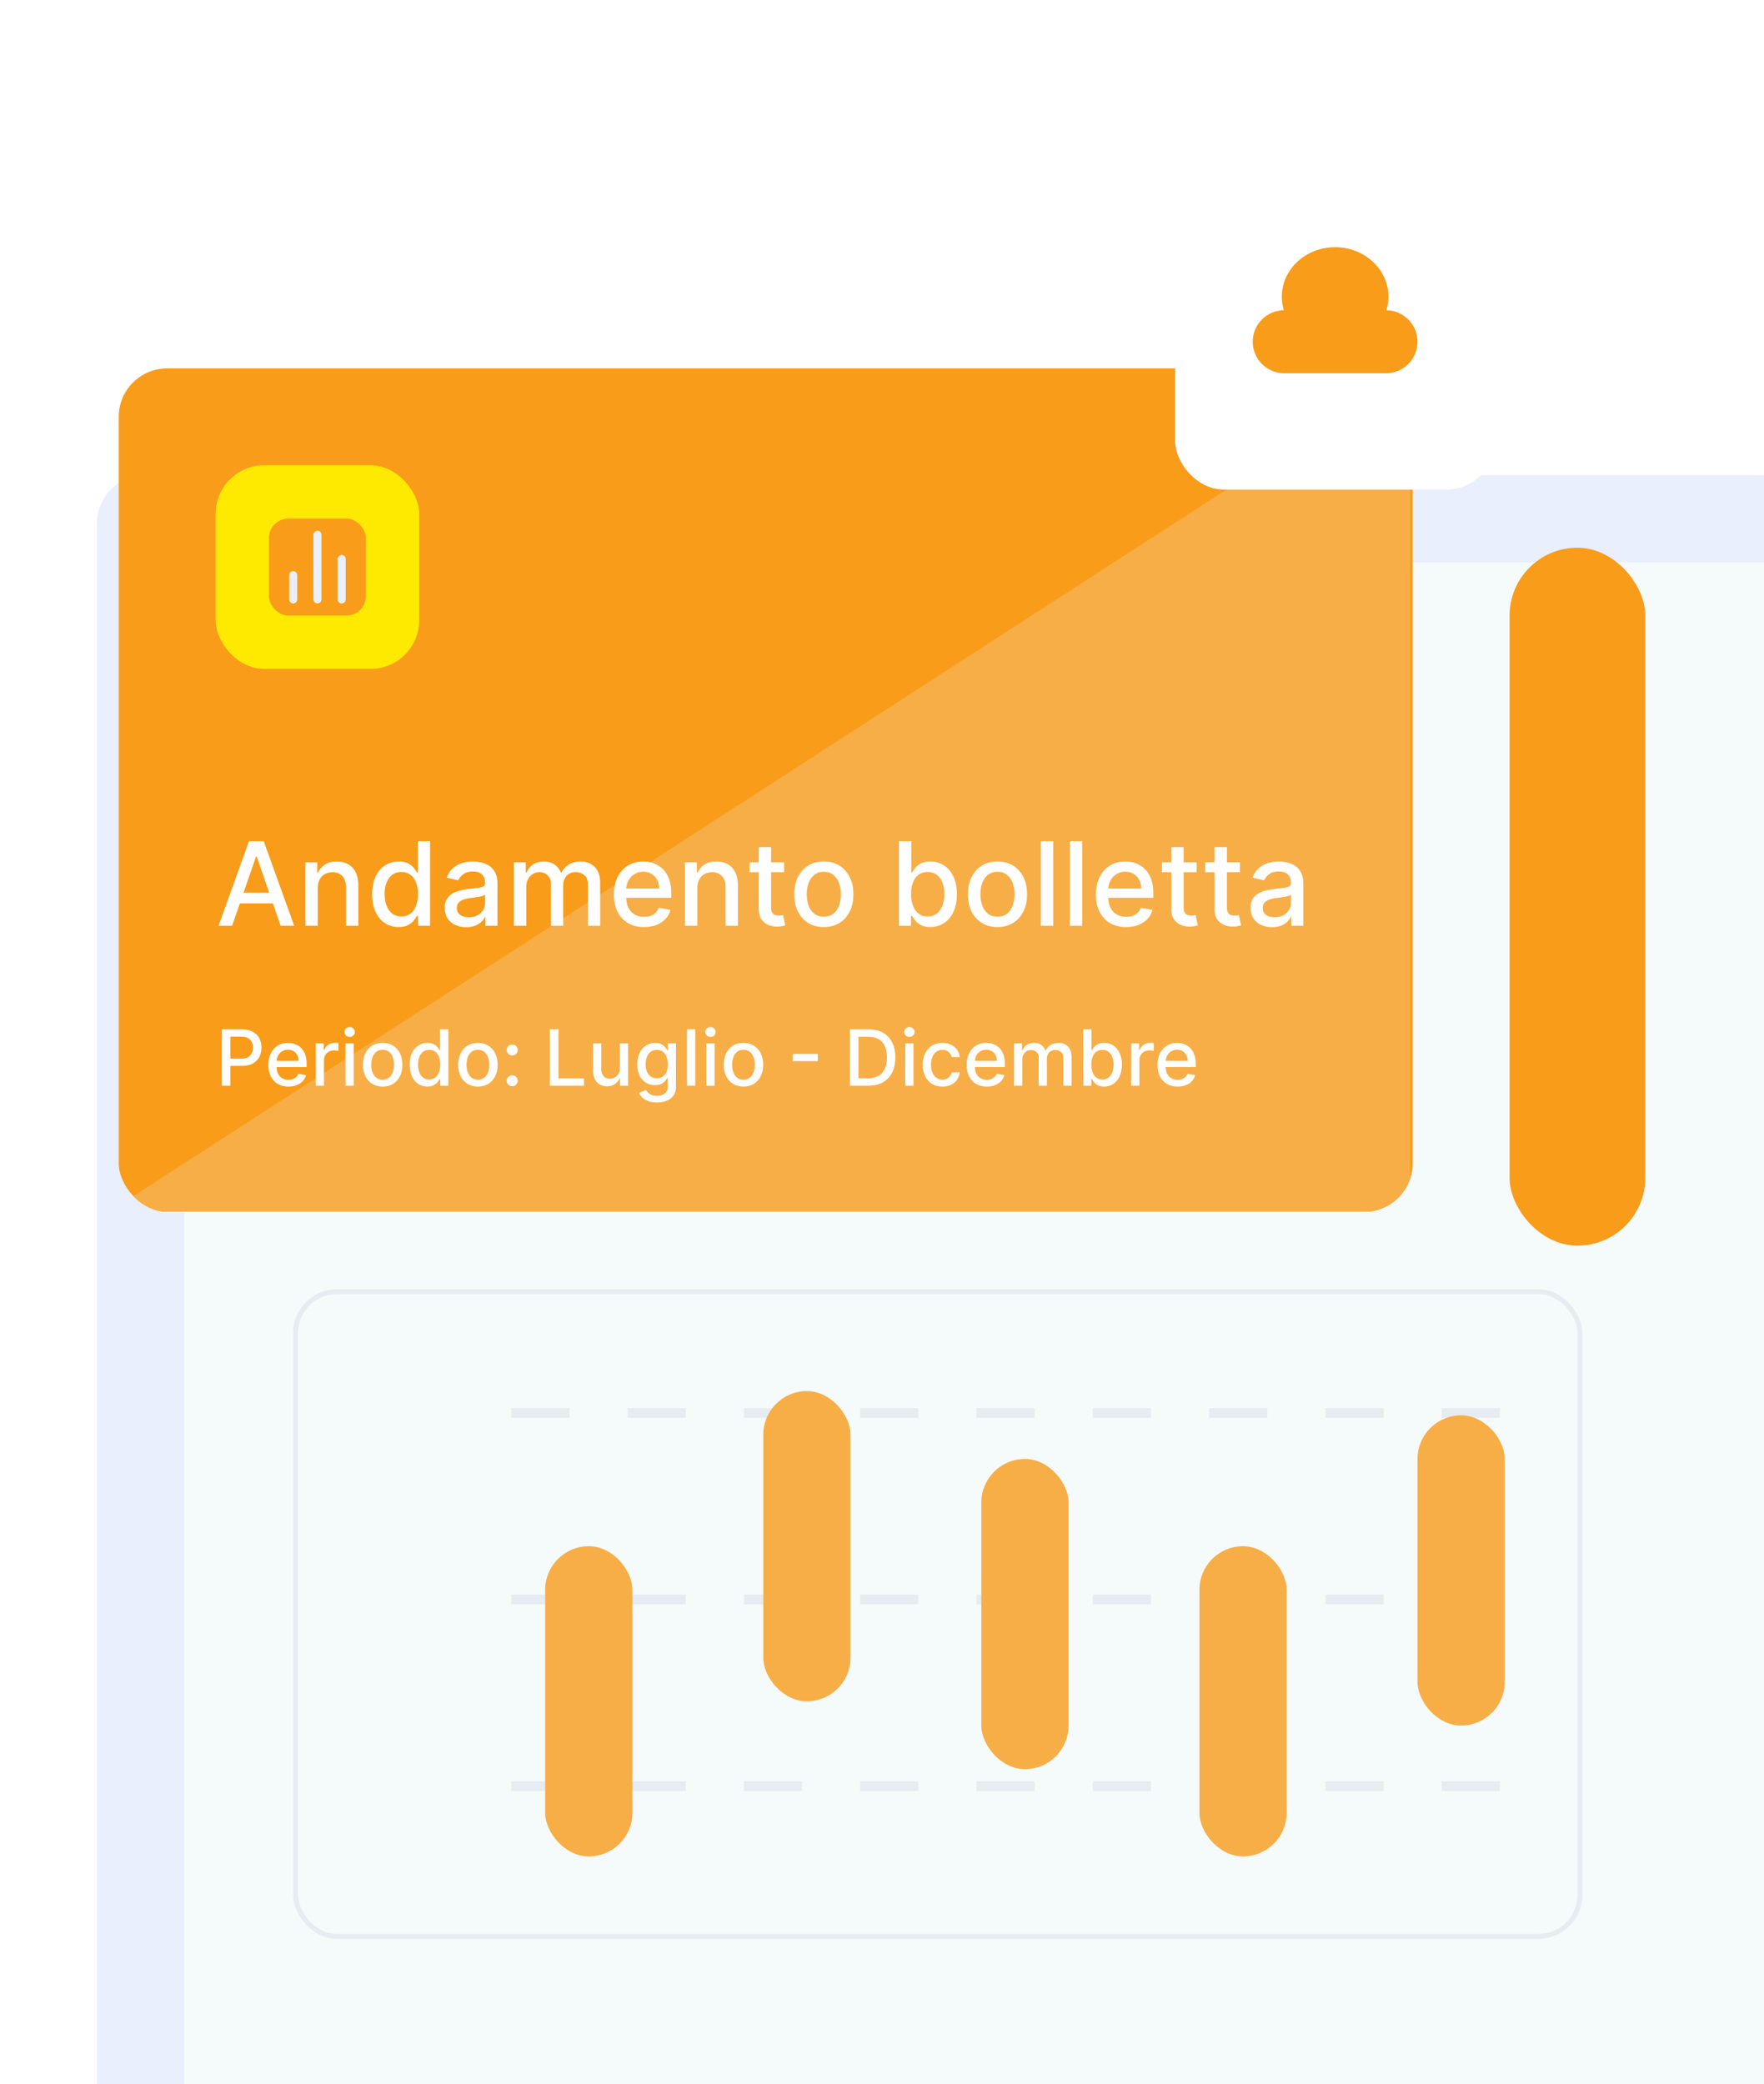 <?xml version="1.0" encoding="UTF-8"?> <svg xmlns="http://www.w3.org/2000/svg" width="364" height="430" viewBox="0 0 364 430" fill="none"><g clip-path="url(#clip0_568_9431)"><rect x="20" y="98" width="353" height="351" rx="10" fill="#E9EFFC"></rect><rect x="38" y="116" width="326" height="314" fill="#F5FAFA"></rect><g filter="url(#filter0_d_568_9431)"><g clip-path="url(#clip1_568_9431)"><rect x="24.5" y="62" width="267" height="174" rx="10" fill="#F99C1A"></rect><path d="M291 62.5L21 237H291V62.5Z" fill="#F8AE46"></path><rect x="44.5" y="82" width="42" height="42" rx="10" fill="#FEE900"></rect><rect x="55.5" y="93" width="20" height="20" rx="4" fill="#F99C1A"></rect><path d="M70.5 109.667V101.333" stroke="#E9EFFC" stroke-width="1.667" stroke-linecap="round" stroke-linejoin="round"></path><path d="M65.5 109.667V96.333" stroke="#E9EFFC" stroke-width="1.667" stroke-linecap="round" stroke-linejoin="round"></path><path d="M60.5 109.667V104.667" stroke="#E9EFFC" stroke-width="1.667" stroke-linecap="round" stroke-linejoin="round"></path><path d="M47.892 177H45.097L51.378 159.545H54.42L60.702 177H57.906L52.972 162.716H52.835L47.892 177ZM48.361 170.165H57.429V172.381H48.361V170.165ZM65.566 169.227V177H63.018V163.909H65.464V166.04H65.626C65.927 165.347 66.398 164.79 67.04 164.369C67.688 163.949 68.504 163.739 69.487 163.739C70.379 163.739 71.16 163.926 71.83 164.301C72.501 164.67 73.021 165.222 73.39 165.955C73.759 166.687 73.944 167.594 73.944 168.673V177H71.396V168.98C71.396 168.031 71.148 167.29 70.654 166.756C70.16 166.216 69.481 165.946 68.617 165.946C68.026 165.946 67.501 166.074 67.04 166.33C66.586 166.585 66.225 166.96 65.958 167.455C65.697 167.943 65.566 168.534 65.566 169.227ZM82.262 177.256C81.205 177.256 80.262 176.986 79.433 176.446C78.609 175.901 77.961 175.125 77.489 174.119C77.023 173.108 76.79 171.895 76.79 170.48C76.79 169.065 77.026 167.855 77.498 166.849C77.975 165.844 78.629 165.074 79.458 164.54C80.288 164.006 81.228 163.739 82.279 163.739C83.092 163.739 83.745 163.875 84.239 164.148C84.739 164.415 85.126 164.727 85.398 165.085C85.677 165.443 85.893 165.759 86.046 166.031H86.2V159.545H88.748V177H86.259V174.963H86.046C85.893 175.241 85.671 175.56 85.381 175.918C85.097 176.276 84.705 176.588 84.205 176.855C83.705 177.122 83.058 177.256 82.262 177.256ZM82.825 175.082C83.558 175.082 84.177 174.889 84.683 174.503C85.194 174.111 85.58 173.568 85.842 172.875C86.109 172.182 86.242 171.375 86.242 170.455C86.242 169.545 86.112 168.75 85.85 168.068C85.589 167.386 85.205 166.855 84.7 166.474C84.194 166.094 83.569 165.903 82.825 165.903C82.058 165.903 81.418 166.102 80.907 166.5C80.396 166.898 80.009 167.44 79.748 168.128C79.492 168.815 79.364 169.591 79.364 170.455C79.364 171.33 79.495 172.116 79.756 172.815C80.018 173.514 80.404 174.068 80.915 174.477C81.433 174.881 82.069 175.082 82.825 175.082ZM96.195 177.29C95.365 177.29 94.615 177.136 93.945 176.83C93.274 176.517 92.743 176.065 92.351 175.474C91.965 174.884 91.771 174.159 91.771 173.301C91.771 172.562 91.913 171.955 92.197 171.477C92.481 171 92.865 170.622 93.348 170.344C93.831 170.065 94.371 169.855 94.967 169.713C95.564 169.571 96.172 169.463 96.791 169.389C97.575 169.298 98.212 169.224 98.7 169.168C99.189 169.105 99.544 169.006 99.766 168.869C99.987 168.733 100.098 168.511 100.098 168.205V168.145C100.098 167.401 99.888 166.824 99.467 166.415C99.053 166.006 98.433 165.801 97.609 165.801C96.751 165.801 96.075 165.991 95.581 166.372C95.092 166.747 94.754 167.165 94.567 167.625L92.172 167.08C92.456 166.284 92.871 165.642 93.416 165.153C93.967 164.659 94.601 164.301 95.317 164.08C96.033 163.852 96.785 163.739 97.575 163.739C98.098 163.739 98.652 163.801 99.237 163.926C99.828 164.045 100.379 164.267 100.891 164.591C101.408 164.915 101.831 165.378 102.161 165.98C102.49 166.577 102.655 167.352 102.655 168.307V177H100.166V175.21H100.064C99.899 175.54 99.652 175.864 99.322 176.182C98.993 176.5 98.57 176.764 98.053 176.974C97.535 177.185 96.916 177.29 96.195 177.29ZM96.749 175.244C97.453 175.244 98.055 175.105 98.555 174.827C99.061 174.548 99.445 174.185 99.706 173.736C99.973 173.281 100.107 172.795 100.107 172.278V170.591C100.016 170.682 99.84 170.767 99.578 170.847C99.322 170.92 99.03 170.986 98.7 171.043C98.371 171.094 98.05 171.142 97.737 171.188C97.425 171.227 97.163 171.261 96.953 171.29C96.459 171.352 96.007 171.457 95.598 171.605C95.195 171.753 94.871 171.966 94.626 172.244C94.388 172.517 94.269 172.881 94.269 173.335C94.269 173.966 94.501 174.443 94.967 174.767C95.433 175.085 96.027 175.244 96.749 175.244ZM106.049 177V163.909H108.495V166.04H108.657C108.93 165.318 109.376 164.756 109.995 164.352C110.614 163.943 111.356 163.739 112.219 163.739C113.094 163.739 113.827 163.943 114.418 164.352C115.015 164.761 115.455 165.324 115.739 166.04H115.876C116.188 165.341 116.685 164.784 117.367 164.369C118.049 163.949 118.862 163.739 119.805 163.739C120.992 163.739 121.961 164.111 122.711 164.855C123.467 165.599 123.844 166.722 123.844 168.222V177H121.296V168.46C121.296 167.574 121.055 166.932 120.572 166.534C120.089 166.136 119.512 165.938 118.842 165.938C118.012 165.938 117.367 166.193 116.907 166.705C116.447 167.21 116.217 167.861 116.217 168.656V177H113.677V168.298C113.677 167.588 113.455 167.017 113.012 166.585C112.569 166.153 111.992 165.938 111.282 165.938C110.799 165.938 110.353 166.065 109.944 166.321C109.54 166.571 109.214 166.92 108.964 167.369C108.719 167.818 108.597 168.338 108.597 168.929V177H106.049ZM132.902 177.264C131.612 177.264 130.501 176.989 129.57 176.438C128.643 175.881 127.928 175.099 127.422 174.094C126.922 173.082 126.672 171.898 126.672 170.54C126.672 169.199 126.922 168.017 127.422 166.994C127.928 165.972 128.632 165.173 129.536 164.599C130.445 164.026 131.507 163.739 132.723 163.739C133.462 163.739 134.178 163.861 134.871 164.105C135.564 164.349 136.186 164.733 136.737 165.256C137.288 165.778 137.723 166.457 138.041 167.293C138.359 168.122 138.518 169.131 138.518 170.318V171.222H128.112V169.312H136.021C136.021 168.642 135.885 168.048 135.612 167.531C135.339 167.009 134.956 166.597 134.462 166.295C133.973 165.994 133.399 165.844 132.74 165.844C132.024 165.844 131.399 166.02 130.865 166.372C130.337 166.719 129.928 167.173 129.638 167.736C129.354 168.293 129.212 168.898 129.212 169.551V171.043C129.212 171.918 129.365 172.662 129.672 173.276C129.984 173.889 130.419 174.358 130.976 174.682C131.533 175 132.183 175.159 132.928 175.159C133.411 175.159 133.851 175.091 134.249 174.955C134.646 174.812 134.99 174.602 135.28 174.324C135.57 174.045 135.791 173.702 135.945 173.293L138.357 173.727C138.163 174.437 137.817 175.06 137.317 175.594C136.822 176.122 136.2 176.534 135.45 176.83C134.706 177.119 133.857 177.264 132.902 177.264ZM143.894 169.227V177H141.346V163.909H143.792V166.04H143.954C144.255 165.347 144.727 164.79 145.369 164.369C146.016 163.949 146.832 163.739 147.815 163.739C148.707 163.739 149.488 163.926 150.158 164.301C150.829 164.67 151.349 165.222 151.718 165.955C152.087 166.687 152.272 167.594 152.272 168.673V177H149.724V168.98C149.724 168.031 149.477 167.29 148.982 166.756C148.488 166.216 147.809 165.946 146.945 165.946C146.354 165.946 145.829 166.074 145.369 166.33C144.914 166.585 144.553 166.96 144.286 167.455C144.025 167.943 143.894 168.534 143.894 169.227ZM161.8 163.909V165.955H154.65V163.909H161.8ZM156.567 160.773H159.116V173.156C159.116 173.651 159.19 174.023 159.337 174.273C159.485 174.517 159.675 174.685 159.908 174.776C160.147 174.861 160.406 174.903 160.684 174.903C160.888 174.903 161.067 174.889 161.221 174.861C161.374 174.832 161.494 174.81 161.579 174.793L162.039 176.898C161.891 176.955 161.681 177.011 161.408 177.068C161.136 177.131 160.795 177.165 160.386 177.17C159.715 177.182 159.09 177.062 158.511 176.812C157.931 176.562 157.462 176.176 157.104 175.653C156.746 175.131 156.567 174.474 156.567 173.685V160.773ZM169.993 177.264C168.766 177.264 167.695 176.983 166.78 176.42C165.865 175.858 165.155 175.071 164.649 174.06C164.143 173.048 163.891 171.866 163.891 170.514C163.891 169.156 164.143 167.969 164.649 166.952C165.155 165.935 165.865 165.145 166.78 164.582C167.695 164.02 168.766 163.739 169.993 163.739C171.22 163.739 172.291 164.02 173.206 164.582C174.121 165.145 174.831 165.935 175.337 166.952C175.842 167.969 176.095 169.156 176.095 170.514C176.095 171.866 175.842 173.048 175.337 174.06C174.831 175.071 174.121 175.858 173.206 176.42C172.291 176.983 171.22 177.264 169.993 177.264ZM170.001 175.125C170.797 175.125 171.456 174.915 171.979 174.494C172.501 174.074 172.888 173.514 173.138 172.815C173.393 172.116 173.521 171.347 173.521 170.506C173.521 169.67 173.393 168.903 173.138 168.205C172.888 167.5 172.501 166.935 171.979 166.509C171.456 166.082 170.797 165.869 170.001 165.869C169.2 165.869 168.536 166.082 168.007 166.509C167.484 166.935 167.095 167.5 166.839 168.205C166.589 168.903 166.464 169.67 166.464 170.506C166.464 171.347 166.589 172.116 166.839 172.815C167.095 173.514 167.484 174.074 168.007 174.494C168.536 174.915 169.2 175.125 170.001 175.125ZM185.496 177V159.545H188.044V166.031H188.197C188.345 165.759 188.558 165.443 188.837 165.085C189.115 164.727 189.501 164.415 189.996 164.148C190.49 163.875 191.143 163.739 191.956 163.739C193.013 163.739 193.956 164.006 194.786 164.54C195.615 165.074 196.266 165.844 196.737 166.849C197.214 167.855 197.453 169.065 197.453 170.48C197.453 171.895 197.217 173.108 196.746 174.119C196.274 175.125 195.626 175.901 194.803 176.446C193.979 176.986 193.038 177.256 191.982 177.256C191.186 177.256 190.536 177.122 190.03 176.855C189.53 176.588 189.138 176.276 188.854 175.918C188.57 175.56 188.351 175.241 188.197 174.963H187.984V177H185.496ZM187.993 170.455C187.993 171.375 188.126 172.182 188.393 172.875C188.661 173.568 189.047 174.111 189.553 174.503C190.058 174.889 190.678 175.082 191.411 175.082C192.172 175.082 192.808 174.881 193.32 174.477C193.831 174.068 194.217 173.514 194.479 172.815C194.746 172.116 194.879 171.33 194.879 170.455C194.879 169.591 194.749 168.815 194.487 168.128C194.232 167.44 193.845 166.898 193.328 166.5C192.817 166.102 192.178 165.903 191.411 165.903C190.672 165.903 190.047 166.094 189.536 166.474C189.03 166.855 188.646 167.386 188.385 168.068C188.124 168.75 187.993 169.545 187.993 170.455ZM205.829 177.264C204.602 177.264 203.531 176.983 202.616 176.42C201.701 175.858 200.991 175.071 200.485 174.06C199.979 173.048 199.727 171.866 199.727 170.514C199.727 169.156 199.979 167.969 200.485 166.952C200.991 165.935 201.701 165.145 202.616 164.582C203.531 164.02 204.602 163.739 205.829 163.739C207.056 163.739 208.127 164.02 209.042 164.582C209.957 165.145 210.667 165.935 211.173 166.952C211.678 167.969 211.931 169.156 211.931 170.514C211.931 171.866 211.678 173.048 211.173 174.06C210.667 175.071 209.957 175.858 209.042 176.42C208.127 176.983 207.056 177.264 205.829 177.264ZM205.837 175.125C206.633 175.125 207.292 174.915 207.815 174.494C208.337 174.074 208.724 173.514 208.974 172.815C209.229 172.116 209.357 171.347 209.357 170.506C209.357 169.67 209.229 168.903 208.974 168.205C208.724 167.5 208.337 166.935 207.815 166.509C207.292 166.082 206.633 165.869 205.837 165.869C205.036 165.869 204.371 166.082 203.843 166.509C203.32 166.935 202.931 167.5 202.675 168.205C202.425 168.903 202.3 169.67 202.3 170.506C202.3 171.347 202.425 172.116 202.675 172.815C202.931 173.514 203.32 174.074 203.843 174.494C204.371 174.915 205.036 175.125 205.837 175.125ZM217.324 159.545V177H214.776V159.545H217.324ZM223.3 159.545V177H220.752V159.545H223.3ZM232.371 177.264C231.081 177.264 229.97 176.989 229.038 176.438C228.112 175.881 227.396 175.099 226.891 174.094C226.391 173.082 226.141 171.898 226.141 170.54C226.141 169.199 226.391 168.017 226.891 166.994C227.396 165.972 228.101 165.173 229.004 164.599C229.913 164.026 230.976 163.739 232.192 163.739C232.93 163.739 233.646 163.861 234.339 164.105C235.033 164.349 235.655 164.733 236.206 165.256C236.757 165.778 237.192 166.457 237.51 167.293C237.828 168.122 237.987 169.131 237.987 170.318V171.222H227.581V169.312H235.49C235.49 168.642 235.354 168.048 235.081 167.531C234.808 167.009 234.425 166.597 233.93 166.295C233.442 165.994 232.868 165.844 232.209 165.844C231.493 165.844 230.868 166.02 230.334 166.372C229.805 166.719 229.396 167.173 229.107 167.736C228.822 168.293 228.68 168.898 228.68 169.551V171.043C228.68 171.918 228.834 172.662 229.141 173.276C229.453 173.889 229.888 174.358 230.445 174.682C231.001 175 231.652 175.159 232.396 175.159C232.879 175.159 233.32 175.091 233.717 174.955C234.115 174.812 234.459 174.602 234.749 174.324C235.038 174.045 235.26 173.702 235.413 173.293L237.825 173.727C237.632 174.437 237.286 175.06 236.786 175.594C236.291 176.122 235.669 176.534 234.919 176.83C234.175 177.119 233.325 177.264 232.371 177.264ZM246.925 163.909V165.955H239.775V163.909H246.925ZM241.692 160.773H244.241V173.156C244.241 173.651 244.315 174.023 244.462 174.273C244.61 174.517 244.8 174.685 245.033 174.776C245.272 174.861 245.531 174.903 245.809 174.903C246.013 174.903 246.192 174.889 246.346 174.861C246.499 174.832 246.619 174.81 246.704 174.793L247.164 176.898C247.016 176.955 246.806 177.011 246.533 177.068C246.261 177.131 245.92 177.165 245.511 177.17C244.84 177.182 244.215 177.062 243.636 176.812C243.056 176.562 242.587 176.176 242.229 175.653C241.871 175.131 241.692 174.474 241.692 173.685V160.773ZM255.855 163.909V165.955H248.705V163.909H255.855ZM250.622 160.773H253.17V173.156C253.17 173.651 253.244 174.023 253.392 174.273C253.54 174.517 253.73 174.685 253.963 174.776C254.202 174.861 254.46 174.903 254.739 174.903C254.943 174.903 255.122 174.889 255.276 174.861C255.429 174.832 255.548 174.81 255.634 174.793L256.094 176.898C255.946 176.955 255.736 177.011 255.463 177.068C255.19 177.131 254.849 177.165 254.44 177.17C253.77 177.182 253.145 177.062 252.565 176.812C251.986 176.562 251.517 176.176 251.159 175.653C250.801 175.131 250.622 174.474 250.622 173.685V160.773ZM262.484 177.29C261.654 177.29 260.904 177.136 260.234 176.83C259.563 176.517 259.032 176.065 258.64 175.474C258.254 174.884 258.06 174.159 258.06 173.301C258.06 172.562 258.202 171.955 258.487 171.477C258.771 171 259.154 170.622 259.637 170.344C260.12 170.065 260.66 169.855 261.256 169.713C261.853 169.571 262.461 169.463 263.08 169.389C263.864 169.298 264.501 169.224 264.989 169.168C265.478 169.105 265.833 169.006 266.055 168.869C266.276 168.733 266.387 168.511 266.387 168.205V168.145C266.387 167.401 266.177 166.824 265.756 166.415C265.342 166.006 264.722 165.801 263.898 165.801C263.04 165.801 262.364 165.991 261.87 166.372C261.381 166.747 261.043 167.165 260.856 167.625L258.461 167.08C258.745 166.284 259.16 165.642 259.705 165.153C260.256 164.659 260.89 164.301 261.606 164.08C262.322 163.852 263.075 163.739 263.864 163.739C264.387 163.739 264.941 163.801 265.526 163.926C266.117 164.045 266.668 164.267 267.18 164.591C267.697 164.915 268.12 165.378 268.45 165.98C268.779 166.577 268.944 167.352 268.944 168.307V177H266.455V175.21H266.353C266.188 175.54 265.941 175.864 265.612 176.182C265.282 176.5 264.859 176.764 264.342 176.974C263.825 177.185 263.205 177.29 262.484 177.29ZM263.038 175.244C263.742 175.244 264.344 175.105 264.844 174.827C265.35 174.548 265.734 174.185 265.995 173.736C266.262 173.281 266.396 172.795 266.396 172.278V170.591C266.305 170.682 266.129 170.767 265.867 170.847C265.612 170.92 265.319 170.986 264.989 171.043C264.66 171.094 264.339 171.142 264.026 171.188C263.714 171.227 263.452 171.261 263.242 171.29C262.748 171.352 262.296 171.457 261.887 171.605C261.484 171.753 261.16 171.966 260.915 172.244C260.677 172.517 260.558 172.881 260.558 173.335C260.558 173.966 260.79 174.443 261.256 174.767C261.722 175.085 262.316 175.244 263.038 175.244Z" fill="white"></path><path d="M45.778 210V198.364H49.926C50.831 198.364 51.581 198.528 52.176 198.858C52.771 199.187 53.216 199.638 53.511 200.21C53.807 200.778 53.955 201.419 53.955 202.131C53.955 202.847 53.805 203.491 53.506 204.062C53.21 204.631 52.763 205.081 52.165 205.415C51.57 205.744 50.822 205.909 49.92 205.909H47.068V204.42H49.761C50.333 204.42 50.797 204.322 51.153 204.125C51.51 203.924 51.771 203.652 51.938 203.307C52.104 202.962 52.188 202.57 52.188 202.131C52.188 201.691 52.104 201.301 51.938 200.96C51.771 200.619 51.508 200.352 51.148 200.159C50.792 199.966 50.322 199.869 49.739 199.869H47.534V210H45.778ZM59.528 210.176C58.669 210.176 57.928 209.992 57.307 209.625C56.689 209.254 56.212 208.733 55.875 208.062C55.542 207.388 55.375 206.598 55.375 205.693C55.375 204.799 55.542 204.011 55.875 203.33C56.212 202.648 56.682 202.116 57.284 201.733C57.89 201.35 58.599 201.159 59.409 201.159C59.901 201.159 60.379 201.241 60.841 201.403C61.303 201.566 61.718 201.822 62.085 202.17C62.453 202.519 62.742 202.972 62.955 203.528C63.167 204.081 63.273 204.754 63.273 205.545V206.148H56.335V204.875H61.608C61.608 204.428 61.517 204.032 61.335 203.688C61.153 203.339 60.898 203.064 60.568 202.864C60.242 202.663 59.86 202.562 59.42 202.562C58.943 202.562 58.526 202.68 58.17 202.915C57.818 203.146 57.545 203.449 57.352 203.824C57.163 204.195 57.068 204.598 57.068 205.034V206.028C57.068 206.612 57.17 207.108 57.375 207.517C57.583 207.926 57.873 208.239 58.244 208.455C58.615 208.667 59.049 208.773 59.545 208.773C59.867 208.773 60.161 208.727 60.426 208.636C60.691 208.542 60.92 208.402 61.114 208.216C61.307 208.03 61.455 207.801 61.557 207.528L63.165 207.818C63.036 208.292 62.805 208.706 62.472 209.062C62.142 209.415 61.727 209.689 61.227 209.886C60.731 210.08 60.165 210.176 59.528 210.176ZM65.158 210V201.273H66.8V202.659H66.891C67.05 202.189 67.33 201.82 67.731 201.551C68.137 201.278 68.595 201.142 69.106 201.142C69.213 201.142 69.338 201.146 69.481 201.153C69.629 201.161 69.745 201.17 69.828 201.182V202.807C69.76 202.788 69.639 202.767 69.465 202.744C69.29 202.718 69.116 202.705 68.942 202.705C68.54 202.705 68.182 202.79 67.868 202.96C67.557 203.127 67.311 203.36 67.129 203.659C66.947 203.955 66.856 204.292 66.856 204.67V210H65.158ZM71.298 210V201.273H72.997V210H71.298ZM72.156 199.926C71.861 199.926 71.607 199.828 71.395 199.631C71.187 199.43 71.082 199.191 71.082 198.915C71.082 198.634 71.187 198.396 71.395 198.199C71.607 197.998 71.861 197.898 72.156 197.898C72.452 197.898 72.704 197.998 72.912 198.199C73.124 198.396 73.23 198.634 73.23 198.915C73.23 199.191 73.124 199.43 72.912 199.631C72.704 199.828 72.452 199.926 72.156 199.926ZM78.959 210.176C78.141 210.176 77.427 209.989 76.817 209.614C76.207 209.239 75.733 208.714 75.396 208.04C75.059 207.366 74.891 206.578 74.891 205.676C74.891 204.771 75.059 203.979 75.396 203.301C75.733 202.623 76.207 202.097 76.817 201.722C77.427 201.347 78.141 201.159 78.959 201.159C79.777 201.159 80.491 201.347 81.101 201.722C81.711 202.097 82.184 202.623 82.521 203.301C82.858 203.979 83.027 204.771 83.027 205.676C83.027 206.578 82.858 207.366 82.521 208.04C82.184 208.714 81.711 209.239 81.101 209.614C80.491 209.989 79.777 210.176 78.959 210.176ZM78.965 208.75C79.495 208.75 79.934 208.61 80.283 208.33C80.631 208.049 80.889 207.676 81.055 207.21C81.226 206.744 81.311 206.231 81.311 205.67C81.311 205.114 81.226 204.602 81.055 204.136C80.889 203.667 80.631 203.29 80.283 203.006C79.934 202.722 79.495 202.58 78.965 202.58C78.43 202.58 77.987 202.722 77.635 203.006C77.287 203.29 77.027 203.667 76.856 204.136C76.69 204.602 76.606 205.114 76.606 205.67C76.606 206.231 76.69 206.744 76.856 207.21C77.027 207.676 77.287 208.049 77.635 208.33C77.987 208.61 78.43 208.75 78.965 208.75ZM88.19 210.17C87.486 210.17 86.857 209.991 86.304 209.631C85.755 209.267 85.323 208.75 85.008 208.08C84.698 207.405 84.543 206.597 84.543 205.653C84.543 204.71 84.7 203.903 85.014 203.233C85.332 202.562 85.768 202.049 86.321 201.693C86.874 201.337 87.501 201.159 88.202 201.159C88.743 201.159 89.179 201.25 89.508 201.432C89.842 201.61 90.099 201.818 90.281 202.057C90.467 202.295 90.611 202.506 90.713 202.688H90.815V198.364H92.514V210H90.855V208.642H90.713C90.611 208.828 90.463 209.04 90.27 209.278C90.081 209.517 89.819 209.725 89.486 209.903C89.153 210.081 88.721 210.17 88.19 210.17ZM88.565 208.722C89.054 208.722 89.467 208.593 89.804 208.335C90.145 208.074 90.403 207.712 90.577 207.25C90.755 206.788 90.844 206.25 90.844 205.636C90.844 205.03 90.757 204.5 90.582 204.045C90.408 203.591 90.153 203.237 89.815 202.983C89.478 202.729 89.062 202.602 88.565 202.602C88.054 202.602 87.628 202.735 87.287 203C86.946 203.265 86.688 203.627 86.514 204.085C86.344 204.544 86.258 205.061 86.258 205.636C86.258 206.22 86.346 206.744 86.52 207.21C86.694 207.676 86.952 208.045 87.293 208.318C87.637 208.587 88.062 208.722 88.565 208.722ZM98.615 210.176C97.797 210.176 97.083 209.989 96.473 209.614C95.863 209.239 95.39 208.714 95.053 208.04C94.715 207.366 94.547 206.578 94.547 205.676C94.547 204.771 94.715 203.979 95.053 203.301C95.39 202.623 95.863 202.097 96.473 201.722C97.083 201.347 97.797 201.159 98.615 201.159C99.433 201.159 100.147 201.347 100.757 201.722C101.367 202.097 101.84 202.623 102.178 203.301C102.515 203.979 102.683 204.771 102.683 205.676C102.683 206.578 102.515 207.366 102.178 208.04C101.84 208.714 101.367 209.239 100.757 209.614C100.147 209.989 99.433 210.176 98.615 210.176ZM98.621 208.75C99.151 208.75 99.59 208.61 99.939 208.33C100.287 208.049 100.545 207.676 100.712 207.21C100.882 206.744 100.967 206.231 100.967 205.67C100.967 205.114 100.882 204.602 100.712 204.136C100.545 203.667 100.287 203.29 99.939 203.006C99.59 202.722 99.151 202.58 98.621 202.58C98.087 202.58 97.644 202.722 97.291 203.006C96.943 203.29 96.683 203.667 96.513 204.136C96.346 204.602 96.263 205.114 96.263 205.67C96.263 206.231 96.346 206.744 96.513 207.21C96.683 207.676 96.943 208.049 97.291 208.33C97.644 208.61 98.087 208.75 98.621 208.75ZM105.699 210.108C105.388 210.108 105.121 209.998 104.898 209.778C104.674 209.555 104.562 209.286 104.562 208.972C104.562 208.661 104.674 208.396 104.898 208.176C105.121 207.953 105.388 207.841 105.699 207.841C106.009 207.841 106.277 207.953 106.5 208.176C106.723 208.396 106.835 208.661 106.835 208.972C106.835 209.18 106.782 209.371 106.676 209.545C106.574 209.716 106.438 209.852 106.267 209.955C106.097 210.057 105.907 210.108 105.699 210.108ZM105.699 203.756C105.388 203.756 105.121 203.644 104.898 203.42C104.674 203.197 104.562 202.93 104.562 202.619C104.562 202.309 104.674 202.044 104.898 201.824C105.121 201.6 105.388 201.489 105.699 201.489C106.009 201.489 106.277 201.6 106.5 201.824C106.723 202.044 106.835 202.309 106.835 202.619C106.835 202.828 106.782 203.019 106.676 203.193C106.574 203.364 106.438 203.5 106.267 203.602C106.097 203.705 105.907 203.756 105.699 203.756ZM113.482 210V198.364H115.237V208.489H120.51V210H113.482ZM127.905 206.381V201.273H129.609V210H127.939V208.489H127.848C127.647 208.955 127.325 209.343 126.882 209.653C126.443 209.96 125.895 210.114 125.24 210.114C124.679 210.114 124.183 209.991 123.751 209.744C123.323 209.494 122.986 209.125 122.74 208.636C122.498 208.148 122.376 207.544 122.376 206.824V201.273H124.075V206.619C124.075 207.214 124.24 207.687 124.57 208.04C124.899 208.392 125.327 208.568 125.854 208.568C126.172 208.568 126.488 208.489 126.803 208.33C127.121 208.17 127.384 207.93 127.592 207.608C127.804 207.286 127.909 206.877 127.905 206.381ZM135.551 213.455C134.858 213.455 134.261 213.364 133.761 213.182C133.265 213 132.86 212.759 132.545 212.46C132.231 212.161 131.996 211.833 131.841 211.477L133.301 210.875C133.403 211.042 133.54 211.218 133.71 211.403C133.884 211.593 134.119 211.754 134.415 211.886C134.714 212.019 135.098 212.085 135.568 212.085C136.212 212.085 136.744 211.928 137.165 211.614C137.585 211.303 137.795 210.807 137.795 210.125V208.409H137.688C137.585 208.595 137.438 208.801 137.244 209.028C137.055 209.256 136.794 209.453 136.46 209.619C136.127 209.786 135.693 209.869 135.159 209.869C134.47 209.869 133.848 209.708 133.295 209.386C132.746 209.061 132.311 208.581 131.989 207.949C131.67 207.312 131.511 206.53 131.511 205.602C131.511 204.674 131.669 203.879 131.983 203.216C132.301 202.553 132.737 202.045 133.29 201.693C133.843 201.337 134.47 201.159 135.17 201.159C135.712 201.159 136.15 201.25 136.483 201.432C136.816 201.61 137.076 201.818 137.261 202.057C137.451 202.295 137.597 202.506 137.699 202.688H137.824V201.273H139.489V210.193C139.489 210.943 139.314 211.559 138.966 212.04C138.617 212.521 138.146 212.877 137.551 213.108C136.96 213.339 136.294 213.455 135.551 213.455ZM135.534 208.46C136.023 208.46 136.436 208.347 136.773 208.119C137.114 207.888 137.371 207.559 137.545 207.131C137.723 206.699 137.812 206.182 137.812 205.58C137.812 204.992 137.725 204.475 137.551 204.028C137.377 203.581 137.121 203.233 136.784 202.983C136.447 202.729 136.03 202.602 135.534 202.602C135.023 202.602 134.597 202.735 134.256 203C133.915 203.261 133.657 203.617 133.483 204.068C133.313 204.519 133.227 205.023 133.227 205.58C133.227 206.152 133.314 206.653 133.489 207.085C133.663 207.517 133.92 207.854 134.261 208.097C134.606 208.339 135.03 208.46 135.534 208.46ZM143.466 198.364V210H141.767V198.364H143.466ZM145.751 210V201.273H147.45V210H145.751ZM146.609 199.926C146.314 199.926 146.06 199.828 145.848 199.631C145.64 199.43 145.536 199.191 145.536 198.915C145.536 198.634 145.64 198.396 145.848 198.199C146.06 197.998 146.314 197.898 146.609 197.898C146.905 197.898 147.157 197.998 147.365 198.199C147.577 198.396 147.683 198.634 147.683 198.915C147.683 199.191 147.577 199.43 147.365 199.631C147.157 199.828 146.905 199.926 146.609 199.926ZM153.412 210.176C152.594 210.176 151.88 209.989 151.27 209.614C150.66 209.239 150.187 208.714 149.849 208.04C149.512 207.366 149.344 206.578 149.344 205.676C149.344 204.771 149.512 203.979 149.849 203.301C150.187 202.623 150.66 202.097 151.27 201.722C151.88 201.347 152.594 201.159 153.412 201.159C154.23 201.159 154.944 201.347 155.554 201.722C156.164 202.097 156.637 202.623 156.974 203.301C157.312 203.979 157.48 204.771 157.48 205.676C157.48 206.578 157.312 207.366 156.974 208.04C156.637 208.714 156.164 209.239 155.554 209.614C154.944 209.989 154.23 210.176 153.412 210.176ZM153.418 208.75C153.948 208.75 154.387 208.61 154.736 208.33C155.084 208.049 155.342 207.676 155.509 207.21C155.679 206.744 155.764 206.231 155.764 205.67C155.764 205.114 155.679 204.602 155.509 204.136C155.342 203.667 155.084 203.29 154.736 203.006C154.387 202.722 153.948 202.58 153.418 202.58C152.884 202.58 152.44 202.722 152.088 203.006C151.74 203.29 151.48 203.667 151.31 204.136C151.143 204.602 151.06 205.114 151.06 205.67C151.06 206.231 151.143 206.744 151.31 207.21C151.48 207.676 151.74 208.049 152.088 208.33C152.44 208.61 152.884 208.75 153.418 208.75ZM168.753 203.443V204.92H163.594V203.443H168.753ZM179.155 210H175.388V198.364H179.274C180.414 198.364 181.393 198.597 182.212 199.062C183.03 199.525 183.657 200.189 184.092 201.057C184.532 201.92 184.751 202.956 184.751 204.165C184.751 205.377 184.53 206.419 184.087 207.29C183.647 208.161 183.011 208.831 182.178 209.301C181.344 209.767 180.337 210 179.155 210ZM177.143 208.466H179.058C179.945 208.466 180.681 208.299 181.268 207.966C181.856 207.629 182.295 207.142 182.587 206.506C182.878 205.866 183.024 205.085 183.024 204.165C183.024 203.252 182.878 202.477 182.587 201.841C182.299 201.205 181.869 200.722 181.297 200.392C180.725 200.062 180.015 199.898 179.166 199.898H177.143V208.466ZM186.798 210V201.273H188.497V210H186.798ZM187.656 199.926C187.361 199.926 187.107 199.828 186.895 199.631C186.687 199.43 186.582 199.191 186.582 198.915C186.582 198.634 186.687 198.396 186.895 198.199C187.107 197.998 187.361 197.898 187.656 197.898C187.952 197.898 188.204 197.998 188.412 198.199C188.624 198.396 188.73 198.634 188.73 198.915C188.73 199.191 188.624 199.43 188.412 199.631C188.204 199.828 187.952 199.926 187.656 199.926ZM194.459 210.176C193.614 210.176 192.887 209.985 192.277 209.602C191.671 209.216 191.205 208.684 190.879 208.006C190.554 207.328 190.391 206.551 190.391 205.676C190.391 204.79 190.557 204.008 190.891 203.33C191.224 202.648 191.694 202.116 192.3 201.733C192.906 201.35 193.62 201.159 194.442 201.159C195.105 201.159 195.696 201.282 196.214 201.528C196.733 201.771 197.152 202.112 197.47 202.551C197.792 202.991 197.983 203.504 198.044 204.091H196.391C196.3 203.682 196.091 203.33 195.766 203.034C195.444 202.739 195.012 202.591 194.47 202.591C193.997 202.591 193.582 202.716 193.226 202.966C192.874 203.212 192.599 203.564 192.402 204.023C192.205 204.477 192.107 205.015 192.107 205.636C192.107 206.273 192.203 206.822 192.396 207.284C192.589 207.746 192.862 208.104 193.214 208.358C193.571 208.612 193.989 208.739 194.47 208.739C194.792 208.739 195.084 208.68 195.345 208.562C195.61 208.441 195.832 208.269 196.01 208.045C196.192 207.822 196.319 207.553 196.391 207.239H198.044C197.983 207.803 197.8 208.307 197.493 208.75C197.186 209.193 196.775 209.542 196.26 209.795C195.749 210.049 195.148 210.176 194.459 210.176ZM203.622 210.176C202.762 210.176 202.022 209.992 201.401 209.625C200.783 209.254 200.306 208.733 199.969 208.062C199.635 207.388 199.469 206.598 199.469 205.693C199.469 204.799 199.635 204.011 199.969 203.33C200.306 202.648 200.776 202.116 201.378 201.733C201.984 201.35 202.692 201.159 203.503 201.159C203.995 201.159 204.473 201.241 204.935 201.403C205.397 201.566 205.812 201.822 206.179 202.17C206.546 202.519 206.836 202.972 207.048 203.528C207.26 204.081 207.366 204.754 207.366 205.545V206.148H200.429V204.875H205.702C205.702 204.428 205.611 204.032 205.429 203.688C205.247 203.339 204.991 203.064 204.662 202.864C204.336 202.663 203.954 202.562 203.514 202.562C203.037 202.562 202.62 202.68 202.264 202.915C201.912 203.146 201.639 203.449 201.446 203.824C201.257 204.195 201.162 204.598 201.162 205.034V206.028C201.162 206.612 201.264 207.108 201.469 207.517C201.677 207.926 201.967 208.239 202.338 208.455C202.709 208.667 203.143 208.773 203.639 208.773C203.961 208.773 204.255 208.727 204.52 208.636C204.785 208.542 205.014 208.402 205.207 208.216C205.401 208.03 205.548 207.801 205.651 207.528L207.259 207.818C207.13 208.292 206.899 208.706 206.565 209.062C206.236 209.415 205.821 209.689 205.321 209.886C204.825 210.08 204.259 210.176 203.622 210.176ZM209.251 210V201.273H210.882V202.693H210.99C211.172 202.212 211.469 201.837 211.882 201.568C212.295 201.295 212.789 201.159 213.365 201.159C213.948 201.159 214.437 201.295 214.831 201.568C215.229 201.841 215.522 202.216 215.712 202.693H215.803C216.011 202.227 216.342 201.856 216.797 201.58C217.251 201.299 217.793 201.159 218.422 201.159C219.214 201.159 219.859 201.407 220.359 201.903C220.863 202.4 221.115 203.148 221.115 204.148V210H219.416V204.307C219.416 203.716 219.255 203.288 218.933 203.023C218.611 202.758 218.227 202.625 217.78 202.625C217.227 202.625 216.797 202.795 216.49 203.136C216.183 203.473 216.03 203.907 216.03 204.438V210H214.337V204.199C214.337 203.725 214.189 203.345 213.893 203.057C213.598 202.769 213.214 202.625 212.74 202.625C212.418 202.625 212.121 202.71 211.848 202.881C211.579 203.047 211.361 203.28 211.195 203.58C211.032 203.879 210.95 204.225 210.95 204.619V210H209.251ZM223.528 210V198.364H225.227V202.688H225.33C225.428 202.506 225.57 202.295 225.756 202.057C225.941 201.818 226.199 201.61 226.528 201.432C226.858 201.25 227.294 201.159 227.835 201.159C228.54 201.159 229.169 201.337 229.722 201.693C230.275 202.049 230.708 202.562 231.023 203.233C231.341 203.903 231.5 204.71 231.5 205.653C231.5 206.597 231.343 207.405 231.028 208.08C230.714 208.75 230.282 209.267 229.733 209.631C229.184 209.991 228.557 210.17 227.852 210.17C227.322 210.17 226.888 210.081 226.551 209.903C226.218 209.725 225.956 209.517 225.767 209.278C225.578 209.04 225.432 208.828 225.33 208.642H225.188V210H223.528ZM225.193 205.636C225.193 206.25 225.282 206.788 225.46 207.25C225.638 207.712 225.896 208.074 226.233 208.335C226.57 208.593 226.983 208.722 227.472 208.722C227.979 208.722 228.403 208.587 228.744 208.318C229.085 208.045 229.343 207.676 229.517 207.21C229.695 206.744 229.784 206.22 229.784 205.636C229.784 205.061 229.697 204.544 229.523 204.085C229.352 203.627 229.095 203.265 228.75 203C228.409 202.735 227.983 202.602 227.472 202.602C226.979 202.602 226.562 202.729 226.222 202.983C225.884 203.237 225.629 203.591 225.455 204.045C225.28 204.5 225.193 205.03 225.193 205.636ZM233.408 210V201.273H235.05V202.659H235.141C235.3 202.189 235.58 201.82 235.982 201.551C236.387 201.278 236.845 201.142 237.357 201.142C237.463 201.142 237.588 201.146 237.732 201.153C237.879 201.161 237.995 201.17 238.078 201.182V202.807C238.01 202.788 237.889 202.767 237.714 202.744C237.54 202.718 237.366 202.705 237.192 202.705C236.79 202.705 236.432 202.79 236.118 202.96C235.807 203.127 235.561 203.36 235.379 203.659C235.197 203.955 235.107 204.292 235.107 204.67V210H233.408ZM242.997 210.176C242.137 210.176 241.397 209.992 240.776 209.625C240.158 209.254 239.681 208.733 239.344 208.062C239.01 207.388 238.844 206.598 238.844 205.693C238.844 204.799 239.01 204.011 239.344 203.33C239.681 202.648 240.151 202.116 240.753 201.733C241.359 201.35 242.067 201.159 242.878 201.159C243.37 201.159 243.848 201.241 244.31 201.403C244.772 201.566 245.187 201.822 245.554 202.17C245.921 202.519 246.211 202.972 246.423 203.528C246.635 204.081 246.741 204.754 246.741 205.545V206.148H239.804V204.875H245.077C245.077 204.428 244.986 204.032 244.804 203.688C244.622 203.339 244.366 203.064 244.037 202.864C243.711 202.663 243.329 202.562 242.889 202.562C242.412 202.562 241.995 202.68 241.639 202.915C241.287 203.146 241.014 203.449 240.821 203.824C240.632 204.195 240.537 204.598 240.537 205.034V206.028C240.537 206.612 240.639 207.108 240.844 207.517C241.052 207.926 241.342 208.239 241.713 208.455C242.084 208.667 242.518 208.773 243.014 208.773C243.336 208.773 243.63 208.727 243.895 208.636C244.16 208.542 244.389 208.402 244.582 208.216C244.776 208.03 244.923 207.801 245.026 207.528L246.634 207.818C246.505 208.292 246.274 208.706 245.94 209.062C245.611 209.415 245.196 209.689 244.696 209.886C244.2 210.08 243.634 210.176 242.997 210.176Z" fill="white"></path></g></g><g filter="url(#filter1_d_568_9431)"><rect x="242.5" y="31" width="66" height="66" rx="10" fill="white"></rect></g><path d="M275.5 51C281.575 51 286.5 55.573 286.5 61.214C286.5 62.181 286.351 63.115 286.081 64.002C289.634 64.045 292.5 66.937 292.5 70.5C292.5 74.09 289.59 77 286 77H265C261.41 77 258.5 74.09 258.5 70.5C258.5 66.938 261.366 64.046 264.918 64.002C264.648 63.116 264.5 62.181 264.5 61.214C264.5 55.573 269.425 51 275.5 51Z" fill="#F99C1A"></path><rect x="311.5" y="113" width="28" height="144" rx="14" fill="#F99C1A"></rect><path d="M105.5 291.5H316" stroke="#E7ECF3" stroke-width="2" stroke-dasharray="12 12"></path><path d="M105.5 330H316" stroke="#E7ECF3" stroke-width="2" stroke-dasharray="12 12"></path><path d="M105.5 368.5H316" stroke="#E7ECF3" stroke-width="2" stroke-dasharray="12 12"></path><rect x="61" y="266.5" width="265" height="133" rx="8.5" stroke="#E7ECF3"></rect><rect x="112.5" y="319" width="18" height="64" rx="9" fill="#F8AE46"></rect><rect x="157.5" y="287" width="18" height="64" rx="9" fill="#F8AE46"></rect><rect x="202.5" y="301" width="18" height="64" rx="9" fill="#F8AE46"></rect><rect x="247.5" y="319" width="18" height="64" rx="9" fill="#F8AE46"></rect><rect x="292.5" y="292" width="18" height="64" rx="9" fill="#F8AE46"></rect></g><defs><filter id="filter0_d_568_9431" x="-19.5" y="32" width="355" height="262" filterUnits="userSpaceOnUse" color-interpolation-filters="sRGB"><feFlood flood-opacity="0" result="BackgroundImageFix"></feFlood><feColorMatrix in="SourceAlpha" type="matrix" values="0 0 0 0 0 0 0 0 0 0 0 0 0 0 0 0 0 0 127 0" result="hardAlpha"></feColorMatrix><feOffset dy="14"></feOffset><feGaussianBlur stdDeviation="22"></feGaussianBlur><feComposite in2="hardAlpha" operator="out"></feComposite><feColorMatrix type="matrix" values="0 0 0 0 0 0 0 0 0 0 0 0 0 0 0 0 0 0 0.15 0"></feColorMatrix><feBlend mode="normal" in2="BackgroundImageFix" result="effect1_dropShadow_568_9431"></feBlend><feBlend mode="normal" in="SourceGraphic" in2="effect1_dropShadow_568_9431" result="shape"></feBlend></filter><filter id="filter1_d_568_9431" x="233.5" y="26" width="84" height="84" filterUnits="userSpaceOnUse" color-interpolation-filters="sRGB"><feFlood flood-opacity="0" result="BackgroundImageFix"></feFlood><feColorMatrix in="SourceAlpha" type="matrix" values="0 0 0 0 0 0 0 0 0 0 0 0 0 0 0 0 0 0 127 0" result="hardAlpha"></feColorMatrix><feOffset dy="4"></feOffset><feGaussianBlur stdDeviation="4.5"></feGaussianBlur><feComposite in2="hardAlpha" operator="out"></feComposite><feColorMatrix type="matrix" values="0 0 0 0 0 0 0 0 0 0 0 0 0 0 0 0 0 0 0.05 0"></feColorMatrix><feBlend mode="normal" in2="BackgroundImageFix" result="effect1_dropShadow_568_9431"></feBlend><feBlend mode="normal" in="SourceGraphic" in2="effect1_dropShadow_568_9431" result="shape"></feBlend></filter><clipPath id="clip0_568_9431"><path d="M0 20C0 8.954 8.954 0 20 0H344C355.046 0 364 8.954 364 20V430H0V20Z" fill="white"></path></clipPath><clipPath id="clip1_568_9431"><rect x="24.5" y="62" width="267" height="174" rx="10" fill="white"></rect></clipPath></defs></svg> 
